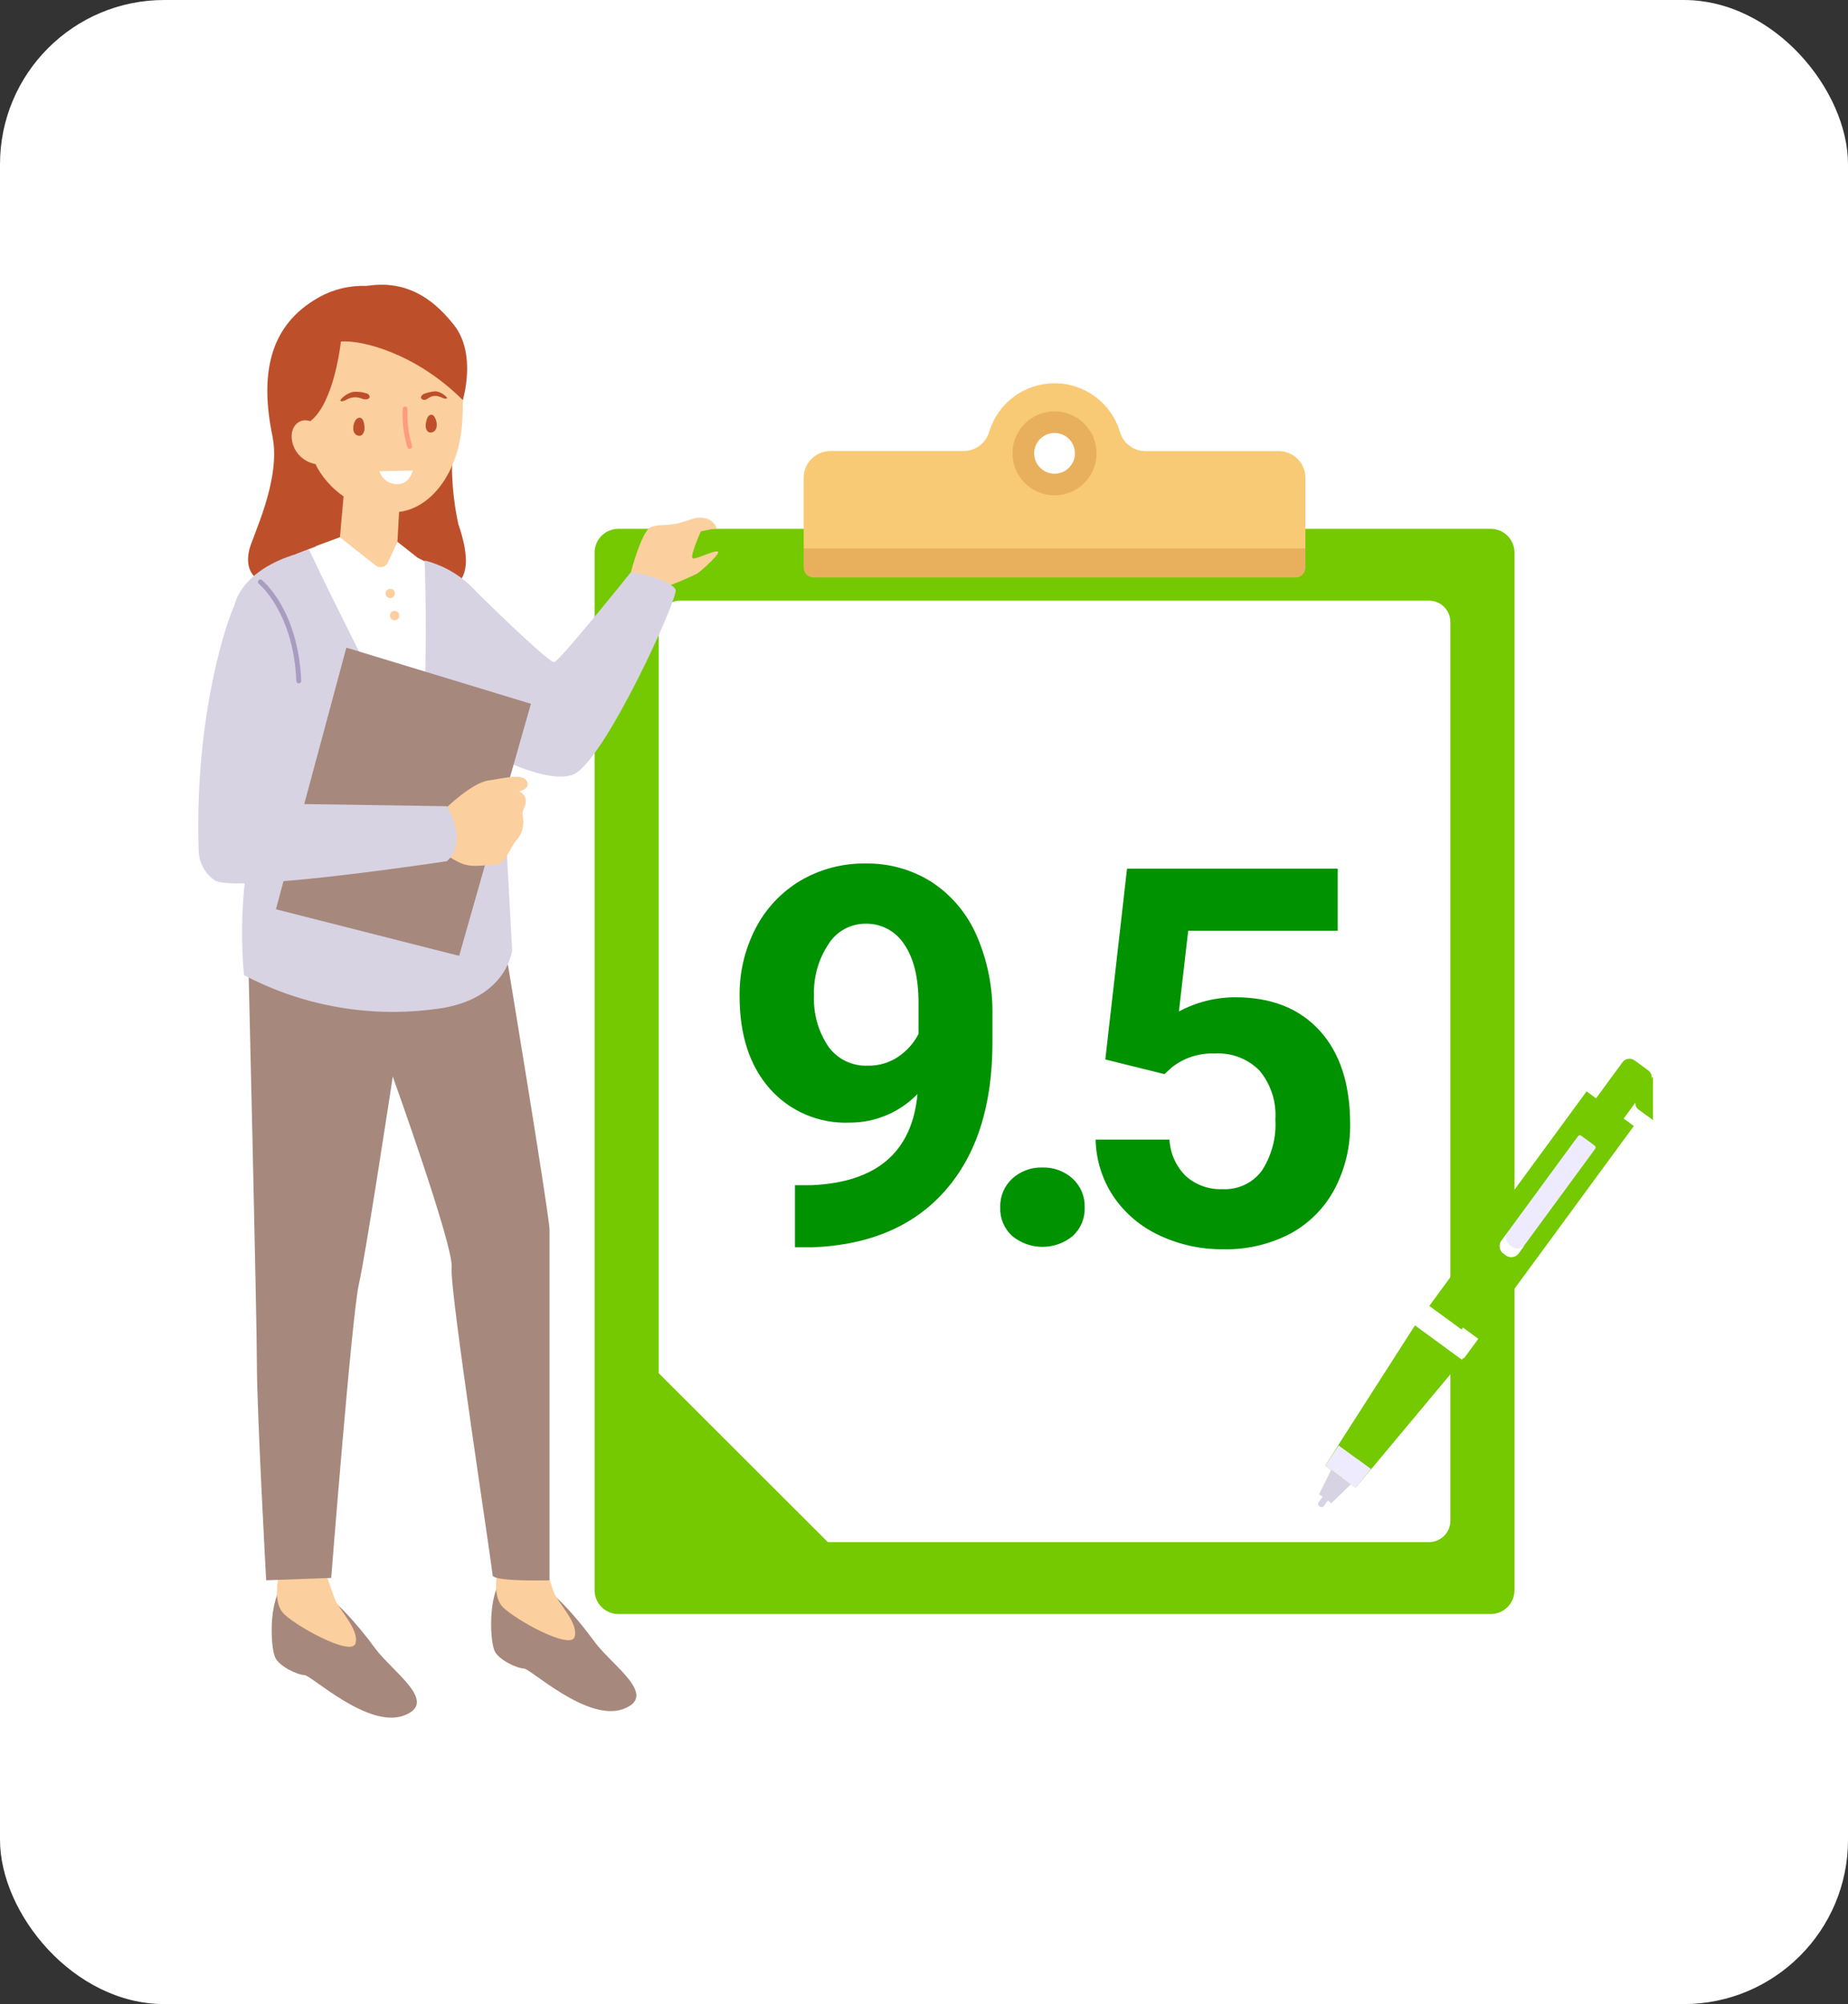 <svg width="225" height="244" viewBox="0 0 225 244" fill="none" xmlns="http://www.w3.org/2000/svg">
<rect x="0" y="0" width="225" height="244" fill="#333333" stroke="none"/>
<rect width="225" height="244" rx="20" fill="white"/>
<g clip-path="url(#clip0_761_28305)">
<path d="M181.496 64.385H75.293C73.692 64.385 72.395 65.681 72.395 67.278V193.618C72.395 195.216 73.692 196.512 75.293 196.512H181.496C183.096 196.512 184.393 195.216 184.393 193.618V67.278C184.393 65.681 183.096 64.385 181.496 64.385Z" fill="#74C900"/>
<path d="M80.198 167.184V75.737C80.198 75.395 80.266 75.056 80.397 74.74C80.528 74.424 80.72 74.137 80.962 73.895C81.204 73.653 81.492 73.462 81.808 73.331C82.124 73.2 82.463 73.133 82.806 73.133H173.984C174.675 73.133 175.338 73.407 175.827 73.895C176.316 74.384 176.591 75.046 176.591 75.737V185.151C176.591 185.841 176.316 186.504 175.827 186.992C175.338 187.48 174.675 187.755 173.984 187.755H100.796L80.198 167.184Z" fill="white"/>
<path d="M97.851 66.738H158.939V69.111C158.939 69.428 158.812 69.732 158.588 69.956C158.363 70.181 158.059 70.307 157.741 70.307H99.048C98.73 70.307 98.426 70.181 98.201 69.956C97.977 69.732 97.851 69.428 97.851 69.111V66.738Z" fill="#E8B05D"/>
<path d="M155.684 54.924H139.471C138.767 54.923 138.083 54.694 137.52 54.271C136.958 53.849 136.548 53.255 136.352 52.581C135.84 50.87 134.789 49.37 133.356 48.304C131.922 47.237 130.182 46.661 128.395 46.661C126.607 46.661 124.867 47.237 123.434 48.304C122 49.37 120.949 50.87 120.438 52.581C120.239 53.254 119.829 53.845 119.266 54.266C118.704 54.686 118.021 54.914 117.318 54.914H101.105C100.242 54.914 99.414 55.257 98.804 55.867C98.194 56.476 97.851 57.303 97.851 58.165V66.777H158.939V58.174C158.939 57.312 158.596 56.486 157.985 55.876C157.375 55.267 156.547 54.924 155.684 54.924ZM128.395 58.782C127.682 58.782 126.986 58.571 126.393 58.176C125.801 57.78 125.339 57.218 125.067 56.561C124.794 55.904 124.723 55.181 124.862 54.483C125.001 53.785 125.344 53.144 125.848 52.641C126.351 52.138 126.993 51.795 127.692 51.656C128.391 51.518 129.115 51.589 129.773 51.861C130.431 52.133 130.994 52.594 131.39 53.186C131.785 53.778 131.996 54.473 131.996 55.184C131.998 55.658 131.906 56.127 131.725 56.564C131.545 57.002 131.28 57.399 130.945 57.734C130.61 58.069 130.213 58.335 129.775 58.517C129.338 58.698 128.868 58.791 128.395 58.791V58.782Z" fill="#F8CA75"/>
<path d="M128.394 50.083C127.382 50.083 126.393 50.383 125.551 50.944C124.709 51.506 124.053 52.304 123.666 53.238C123.279 54.172 123.177 55.2 123.375 56.191C123.572 57.183 124.06 58.094 124.775 58.809C125.491 59.523 126.403 60.01 127.396 60.208C128.389 60.405 129.418 60.303 130.353 59.917C131.288 59.53 132.088 58.875 132.65 58.034C133.212 57.193 133.512 56.205 133.512 55.194C133.512 53.839 132.973 52.538 132.013 51.58C131.054 50.621 129.752 50.083 128.394 50.083ZM128.394 57.673C127.903 57.673 127.424 57.527 127.016 57.255C126.608 56.983 126.289 56.596 126.101 56.143C125.914 55.69 125.865 55.191 125.96 54.711C126.056 54.23 126.292 53.788 126.639 53.442C126.987 53.095 127.429 52.859 127.91 52.763C128.392 52.668 128.891 52.717 129.344 52.904C129.798 53.092 130.185 53.41 130.458 53.817C130.731 54.225 130.876 54.704 130.876 55.194C130.876 55.852 130.615 56.482 130.149 56.947C129.684 57.412 129.053 57.673 128.394 57.673Z" fill="#E8B05D"/>
<path d="M111.708 133.197C110.632 134.307 109.343 135.188 107.917 135.786C106.491 136.385 104.959 136.688 103.413 136.679C101.585 136.754 99.764 136.419 98.084 135.7C96.403 134.981 94.904 133.895 93.698 132.522C91.264 129.751 90.048 126.009 90.048 121.296C90.006 118.434 90.669 115.606 91.979 113.06C93.22 110.635 95.121 108.609 97.464 107.215C99.864 105.812 102.602 105.092 105.383 105.132C108.23 105.083 111.03 105.867 113.436 107.389C115.854 108.977 117.754 111.236 118.902 113.889C120.236 116.947 120.894 120.256 120.833 123.591V126.928C120.833 134.547 118.937 140.533 115.145 144.886C111.354 149.239 105.978 151.563 99.019 151.859H96.788V144.298H98.797C106.754 143.957 111.057 140.257 111.708 133.197ZM105.643 129.744C106.993 129.781 108.32 129.386 109.429 128.616C110.442 127.917 111.267 126.979 111.833 125.887V122.106C111.833 119.03 111.254 116.648 110.076 114.95C109.57 114.167 108.87 113.527 108.045 113.091C107.22 112.655 106.296 112.439 105.363 112.462C104.462 112.462 103.577 112.692 102.789 113.129C102.002 113.566 101.339 114.196 100.863 114.96C99.636 116.811 99.021 119 99.106 121.219C99.014 123.395 99.612 125.545 100.815 127.362C101.354 128.133 102.079 128.756 102.923 129.172C103.767 129.589 104.703 129.785 105.643 129.744Z" fill="#009200"/>
<path d="M121.779 147.008C121.757 146.351 121.876 145.698 122.129 145.092C122.383 144.486 122.764 143.942 123.247 143.497C124.244 142.588 125.558 142.103 126.907 142.147C128.266 142.102 129.589 142.586 130.596 143.497C131.079 143.942 131.46 144.486 131.714 145.092C131.967 145.698 132.087 146.351 132.064 147.008C132.088 147.657 131.971 148.303 131.721 148.902C131.471 149.502 131.094 150.04 130.615 150.48C129.576 151.338 128.27 151.808 126.922 151.808C125.573 151.808 124.267 151.338 123.228 150.48C122.75 150.04 122.373 149.502 122.122 148.902C121.872 148.303 121.755 147.657 121.779 147.008Z" fill="#009200"/>
<path d="M134.575 128.992L137.22 105.759H162.869V113.32H144.666L143.536 123.148C145.652 122.011 148.018 121.417 150.421 121.421C154.786 121.421 158.201 122.772 160.667 125.472C163.133 128.172 164.372 131.95 164.385 136.804C164.43 139.561 163.786 142.286 162.511 144.732C161.299 147.031 159.435 148.923 157.152 150.171C154.616 151.506 151.78 152.17 148.915 152.1C146.246 152.126 143.606 151.552 141.189 150.422C138.923 149.386 136.984 147.752 135.579 145.696C134.202 143.637 133.444 141.227 133.396 138.752H142.387C142.476 140.431 143.188 142.016 144.386 143.198C145.616 144.289 147.224 144.856 148.866 144.78C149.777 144.827 150.686 144.65 151.512 144.265C152.339 143.88 153.058 143.298 153.608 142.571C154.828 140.717 155.414 138.517 155.278 136.302C155.424 134.142 154.733 132.008 153.347 130.342C152.641 129.63 151.791 129.076 150.853 128.718C149.916 128.361 148.912 128.207 147.91 128.269C146.012 128.183 144.146 128.786 142.657 129.966L141.778 130.776L134.575 128.992Z" fill="#009200"/>
<path d="M33.962 193.695C32.736 196.145 32.996 200.639 33.489 201.768C33.981 202.896 36.25 203.938 37.062 203.938C37.873 203.938 44.787 210.486 49.161 208.875C53.536 207.265 47.742 203.542 45.646 200.649C43.551 197.756 40.77 194.814 40.123 194.65C39.476 194.486 34.609 192.413 33.962 193.695Z" fill="#A6887D"/>
<path d="M33.904 192.008C33.904 192.008 33.228 194.901 34.416 196.329C35.604 197.756 42.779 201.777 43.281 200.09C43.783 198.402 41.205 195.904 40.78 194.718C40.355 193.532 39.428 190.908 39.428 190.908L33.904 192.008Z" fill="#FCCF9E"/>
<path d="M60.682 192.895C59.456 195.345 59.716 199.839 60.199 200.967C60.682 202.096 62.971 203.137 63.772 203.137C64.574 203.137 71.497 209.686 75.882 208.075C80.266 206.465 74.452 202.742 72.357 199.849C70.261 196.955 67.529 194.014 66.843 193.859C66.157 193.705 61.329 191.612 60.682 192.895Z" fill="#A6887D"/>
<path d="M60.585 191.207C60.585 191.207 59.909 194.101 61.097 195.528C62.285 196.955 69.45 200.987 69.962 199.289C70.474 197.592 67.885 195.104 67.461 193.917L66.099 190.06L60.585 191.207Z" fill="#FCCF9E"/>
<path d="M30.244 117.284C30.244 117.284 31.277 160.481 31.277 166.132C31.277 171.784 32.407 192.403 32.407 192.403L40.326 192.114C40.326 192.114 42.846 160.018 43.696 156.343C44.546 152.669 47.819 131.075 47.819 131.075C47.819 131.075 55.284 151.83 54.994 154.366C54.704 156.903 59.967 190.928 59.967 191.767C59.967 192.606 66.91 192.403 66.91 192.403V149.756C66.91 148.059 61.638 116.214 61.638 116.214L30.244 117.284Z" fill="#A6887D"/>
<path d="M160.657 183.405C160.577 183.357 160.519 183.28 160.496 183.189C160.472 183.099 160.485 183.004 160.531 182.923L162.038 180.859C162.106 180.795 162.196 180.76 162.289 180.76C162.382 180.76 162.472 180.795 162.54 180.859C162.62 180.907 162.677 180.984 162.701 181.075C162.724 181.165 162.712 181.26 162.665 181.341L161.159 183.395C161.093 183.463 161.004 183.501 160.91 183.503C160.816 183.505 160.725 183.47 160.657 183.405Z" fill="#D8D3E3"/>
<path d="M200.681 130.325L199.014 129.105C198.545 128.762 197.887 128.864 197.543 129.332L193.617 134.685C193.274 135.154 193.376 135.811 193.845 136.154L195.512 137.374C195.981 137.717 196.639 137.615 196.983 137.147L200.909 131.794C201.252 131.326 201.15 130.668 200.681 130.325Z" fill="#74C900"/>
<path d="M206.859 133.906L202.603 130.811C202.184 130.506 201.597 130.598 201.292 131.017L199.281 133.774C198.976 134.193 199.068 134.779 199.487 135.084L203.742 138.179C204.161 138.484 204.748 138.392 205.053 137.973L207.065 135.216C207.37 134.797 207.278 134.211 206.859 133.906Z" fill="#74C900"/>
<path d="M162.801 177.493L160.6 181.92L162.096 183.019L165.66 179.576L162.801 177.493Z" fill="#D8D3E3"/>
<path d="M196.329 135.193L193.171 132.879L172.361 161.262L161.353 178.438L163.487 179.991L165.041 181.129L178.116 165.467L198.927 137.093L196.329 135.193Z" fill="#74C900"/>
<path d="M172.361 161.262L162.955 175.95L166.885 178.843L167.088 178.679L178.116 165.467L178.126 165.448L172.361 161.262Z" fill="#74C900"/>
<path d="M162.985 175.989L161.353 178.438L163.487 179.991L163.525 180.03L165.041 181.129L166.886 178.843L162.985 175.989Z" fill="#EEEBFF"/>
<path d="M179.741 163.181L173.991 158.976L172.251 161.349L178 165.555L179.741 163.181Z" fill="white"/>
<path d="M179.99 163.003L178.12 161.635L176.38 164.009L178.25 165.376L179.99 163.003Z" fill="white"/>
<path d="M165.273 177.657L163.458 179.972L165.042 181.129L166.886 178.843L165.273 177.657Z" fill="#EEEBFF"/>
<path d="M194.137 139.466L193.393 138.916L193.287 138.839L192.544 138.299C192.518 138.273 192.488 138.253 192.455 138.239C192.422 138.225 192.386 138.218 192.35 138.218C192.314 138.218 192.279 138.225 192.246 138.239C192.212 138.253 192.182 138.273 192.157 138.299L191.713 138.897L182.732 151.145C182.59 151.402 182.553 151.704 182.628 151.988C182.704 152.272 182.886 152.516 183.138 152.669L183.254 152.746C183.473 152.939 183.758 153.039 184.05 153.027C184.341 153.014 184.617 152.889 184.818 152.678L193.808 140.43L194.243 139.832C194.275 139.769 194.282 139.696 194.262 139.628C194.243 139.56 194.198 139.502 194.137 139.466Z" fill="#EEEBFF"/>
<path d="M184.036 151.733L183.892 151.637C183.643 151.481 183.465 151.235 183.395 150.951C183.324 150.667 183.367 150.366 183.515 150.113L182.742 151.164C182.594 151.417 182.551 151.717 182.623 152.001C182.696 152.284 182.877 152.528 183.129 152.678L183.264 152.785C183.484 152.977 183.771 153.076 184.064 153.06C184.356 153.043 184.631 152.914 184.828 152.698L185.601 151.646C185.403 151.862 185.129 151.992 184.836 152.009C184.544 152.025 184.257 151.926 184.036 151.733Z" fill="white"/>
<path d="M76.809 69.67C76.809 69.67 78.141 64.54 79.29 64.154C80.439 63.768 81.058 64.077 82.593 63.7C84.128 63.324 84.659 62.852 85.808 63.083C86.137 63.144 86.444 63.289 86.699 63.504C86.955 63.718 87.15 63.995 87.267 64.308L85.335 64.694C85.335 64.694 83.877 67.915 84.37 67.992C84.862 68.069 86.832 67.028 87.363 67.144C87.894 67.259 85.528 69.371 84.91 69.825C83.465 70.528 81.978 71.143 80.459 71.667C80.459 71.667 77.359 70.442 76.809 69.67Z" fill="#FCCF9E"/>
<path d="M58.123 72.178C58.123 72.178 66.814 80.751 67.48 80.616C68.147 80.481 76.809 69.67 76.809 69.67C76.809 69.67 81.154 70.258 82.255 71.753C82.748 72.554 73.409 93.067 69.701 94.34C65.993 95.613 57.737 90.772 57.737 90.772C57.737 90.772 55.806 73.181 58.123 72.178Z" fill="#D8D3E3"/>
<path d="M30.524 102.654C29.492 107.944 29.216 113.353 29.703 118.721C37.167 122.65 45.708 124.047 54.038 122.704C61.811 121.306 62.352 115.683 62.352 115.683L61.386 97.841C61.386 97.841 59.851 75.187 59.31 75.602C58.77 76.016 30.524 102.654 30.524 102.654Z" fill="#D8D3E3"/>
<path d="M49.703 36.272C47.944 35.26 45.939 34.752 43.91 34.805C41.881 34.858 39.905 35.469 38.202 36.571C32.852 39.908 31.616 45.56 33.17 53.102C34.262 58.425 30.689 65.359 30.331 67.009C29.259 71.937 35.092 71.599 37.236 71.532C39.38 71.464 45.927 71.84 47.646 72.062C49.365 72.284 51.016 73.509 53.121 72.496C55.226 71.484 58.268 71.021 55.806 63.816C55.376 61.843 55.123 59.836 55.052 57.818C54.937 56.159 55.487 51.713 55.912 46.881C56.26 42.965 53.449 37.912 49.703 36.272Z" fill="#BD502B"/>
<path d="M38.539 56.525C37.969 56.444 37.427 56.225 36.96 55.89C36.492 55.554 36.113 55.11 35.855 54.596C34.754 52.205 36.444 50.459 38.172 51.462C38.802 52.138 39.182 53.008 39.248 53.929C39.315 54.85 39.065 55.766 38.539 56.525Z" fill="#FCCF9E"/>
<path d="M36.038 67.462L39.486 66.131L48.389 65.986L50.774 67.867L53.584 69.323L53.217 76.778L50.195 86.422C50.195 86.422 41.204 85.362 40.876 84.879C40.548 84.397 36.038 67.462 36.038 67.462Z" fill="white"/>
<path d="M41.32 66.198L47.134 70.693L48.379 66.131L48.766 59.206L41.919 59.438L41.32 66.198Z" fill="#FCCF9E"/>
<path d="M37.834 51.433C37.921 53.844 37.777 55.291 38.636 56.959C39.575 58.595 40.929 59.956 42.561 60.904C44.194 61.852 46.047 62.354 47.935 62.36C52.117 62.36 56.114 57.76 56.317 50.632C56.317 48.588 57.698 35.809 46.892 36.426C36.367 37.024 37.834 51.433 37.834 51.433Z" fill="#FCCF9E"/>
<path d="M56.346 48.713C50.552 42.926 43.908 41.364 41.504 41.586C41.504 41.586 40.741 48.916 37.844 51.23C37.844 51.23 35.324 50.14 35.072 46.321C34.847 43.898 35.474 41.472 36.848 39.461C38.221 37.451 40.254 35.982 42.595 35.307C48.659 33.379 52.541 36.069 55.303 39.609C58.065 43.148 56.346 48.713 56.346 48.713Z" fill="#BD502B"/>
<path d="M43.696 50.864C44.169 50.806 44.333 51.346 44.381 52.002C44.429 52.658 44.091 53.053 43.792 53.063C43.493 53.072 43.02 52.88 43.01 52.166C43 51.452 43.367 50.893 43.696 50.864Z" fill="#BD502B"/>
<path d="M52.609 50.507C52.145 50.42 51.943 50.931 51.846 51.577C51.749 52.224 52.039 52.629 52.339 52.658C52.638 52.687 53.111 52.551 53.179 51.847C53.217 51.288 52.918 50.565 52.609 50.507Z" fill="#BD502B"/>
<path d="M49.886 54.654C49.823 54.653 49.762 54.632 49.711 54.593C49.661 54.555 49.624 54.502 49.606 54.442C49.142 52.928 48.946 51.345 49.026 49.764C49.029 49.726 49.039 49.688 49.056 49.653C49.074 49.618 49.098 49.587 49.128 49.562C49.158 49.536 49.193 49.517 49.23 49.506C49.267 49.494 49.306 49.49 49.345 49.494C49.423 49.502 49.495 49.539 49.545 49.599C49.596 49.658 49.621 49.735 49.615 49.813C49.547 51.318 49.733 52.825 50.166 54.268C50.178 54.305 50.182 54.344 50.179 54.382C50.176 54.421 50.165 54.458 50.147 54.492C50.129 54.526 50.104 54.557 50.074 54.581C50.044 54.606 50.01 54.624 49.973 54.635L49.886 54.654Z" fill="#FF9B7E"/>
<path d="M46.197 57.374C46.346 57.847 46.647 58.258 47.054 58.542C47.461 58.827 47.951 58.969 48.447 58.946C49.906 58.898 50.263 57.277 50.263 57.277L46.197 57.374Z" fill="white"/>
<path d="M51.595 47.961C52.045 47.791 52.516 47.684 52.995 47.643C53.681 47.643 54.56 48.405 54.415 48.492C54.038 48.704 53.662 48.173 52.928 48.202C52.194 48.231 51.962 48.839 51.489 48.656C51.016 48.472 51.354 48.086 51.595 47.961Z" fill="#BD502B"/>
<path d="M44.729 47.932C44.192 47.737 43.619 47.661 43.049 47.71C42.161 47.836 41.282 48.733 41.456 48.81C41.9 49.012 42.286 48.414 43.126 48.376C43.967 48.337 44.189 48.742 44.71 48.597C45.231 48.453 44.932 48.009 44.729 47.932Z" fill="#BD502B"/>
<path d="M51.006 74.213L50.774 67.867L48.389 65.986L47.221 68.484C47.16 68.619 47.07 68.738 46.956 68.832C46.842 68.926 46.709 68.993 46.565 69.028C46.421 69.062 46.272 69.063 46.128 69.031C45.983 68.998 45.849 68.933 45.734 68.841L41.378 65.407L38.481 66.488L44.16 74.348L47.414 70.49L51.006 74.213Z" fill="white"/>
<path d="M50.32 103.406C52.725 101.67 61.734 102.982 61.802 99.944L60.218 78.389C60.147 76.785 59.821 75.203 59.253 73.702C57.53 70.981 54.827 69.027 51.701 68.243C52.101 79.982 51.639 91.734 50.32 103.406Z" fill="#D8D3E3"/>
<path d="M30.543 96.626L31.152 100.628L31.48 102.827L32.204 103.03L52.724 104.38C50.88 91.389 45.221 83.076 37.621 66.902L36.057 67.462C33.324 68.262 30.321 69.892 28.998 72.486C26.062 78.215 30.543 96.626 30.543 96.626Z" fill="#D8D3E3"/>
<path d="M42.17 78.852L33.595 110.707L55.902 116.377L64.641 85.689L42.17 78.852Z" fill="#A6887D"/>
<path d="M54.241 98.439C54.241 98.439 57.427 95.334 59.426 95.034C61.425 94.736 63.666 94.147 64.148 95.112C64.631 96.076 63.183 96.365 63.183 96.365C63.453 96.46 63.683 96.643 63.836 96.884C63.988 97.126 64.054 97.412 64.023 97.696C63.839 98.661 63.511 98.516 63.646 99.403C63.753 99.912 63.739 100.438 63.606 100.94C63.474 101.442 63.227 101.907 62.883 102.297C62.062 103.184 61.551 105.402 60.093 105.335C58.634 105.267 57.312 105.778 55.689 104.891C54.442 104.245 53.313 103.394 52.348 102.374C52.3 102.142 53.681 98.584 54.241 98.439Z" fill="#FCCF9E"/>
<path d="M28.487 73.962C28.921 72.438 23.571 84.667 24.189 103.618C24.215 104.303 24.394 104.974 24.715 105.58C25.036 106.187 25.49 106.713 26.044 107.119C27.975 108.865 54.395 104.853 54.395 104.853C56.684 102.924 55.216 99.394 54.395 98.159L34.628 97.86L36.453 81.822C36.453 81.822 38.732 71.657 28.487 73.962Z" fill="#D8D3E3"/>
<path d="M36.367 83.201C36.29 83.201 36.216 83.171 36.162 83.117C36.107 83.062 36.077 82.989 36.077 82.912C35.739 74.56 31.529 71.078 31.48 71.049C31.432 70.997 31.404 70.929 31.402 70.858C31.399 70.787 31.422 70.718 31.466 70.662C31.51 70.606 31.573 70.568 31.643 70.554C31.713 70.54 31.785 70.552 31.847 70.587C32.031 70.731 36.309 74.251 36.675 82.893C36.678 82.931 36.673 82.97 36.66 83.007C36.647 83.044 36.627 83.078 36.601 83.106C36.575 83.135 36.543 83.158 36.508 83.175C36.473 83.191 36.434 83.2 36.395 83.201H36.367Z" fill="#A89DC1"/>
<path d="M47.51 72.824C47.825 72.824 48.08 72.569 48.08 72.255C48.08 71.941 47.825 71.686 47.51 71.686C47.196 71.686 46.94 71.941 46.94 72.255C46.94 72.569 47.196 72.824 47.51 72.824Z" fill="#FCCF9E"/>
<path d="M48.041 75.515C48.356 75.515 48.611 75.26 48.611 74.946C48.611 74.632 48.356 74.377 48.041 74.377C47.727 74.377 47.472 74.632 47.472 74.946C47.472 75.26 47.727 75.515 48.041 75.515Z" fill="#FCCF9E"/>
</g>
<defs>
<clipPath id="clip0_761_28305">
<rect width="177.113" height="174.417" fill="white" transform="translate(24.142 34.719)"/>
</clipPath>
</defs>
</svg>
